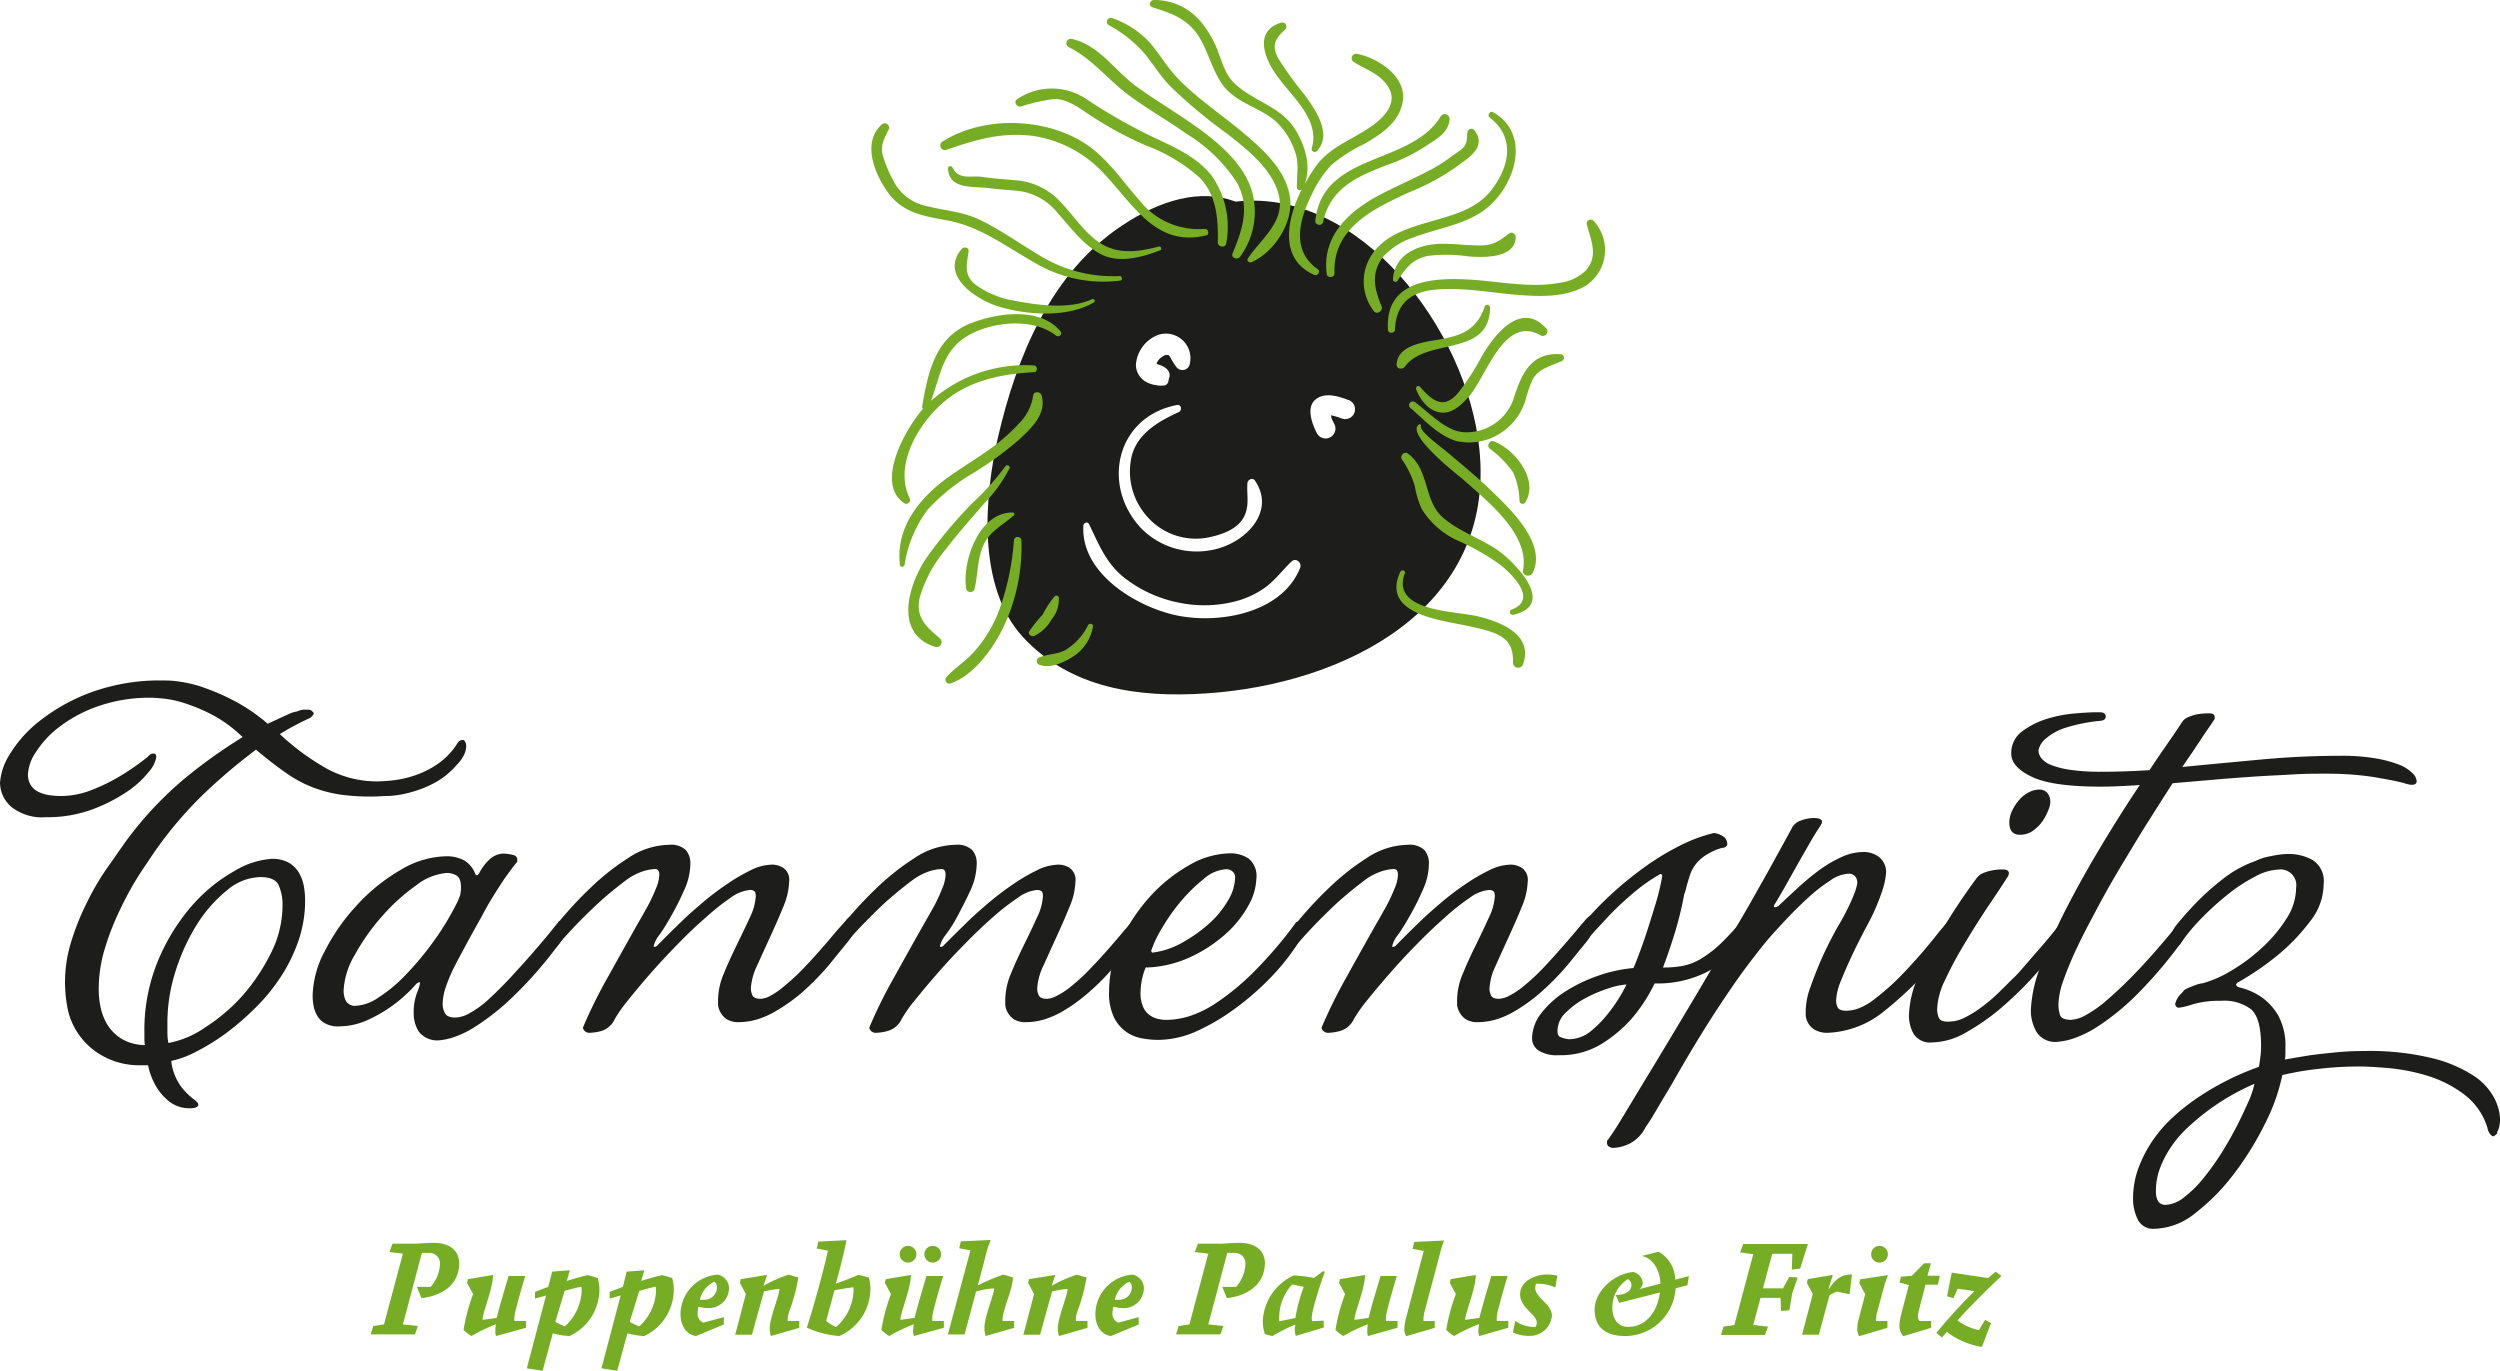  <svg xmlns="http://www.w3.org/2000/svg" viewBox="0 0 298.83 163.85"><defs><style>.eed445c3-34b7-428c-8d8d-5e333da2b1e1{fill:#1d1d1b;}.\36 f127d03-a73f-4e4a-99f6-5bd634c1d256{fill:#77ad25;}.\32 d049345-fd9c-4e41-ab78-7e5288df2f6a{fill:#fff;}</style></defs><title>Element 1</title><g id="91b9257e-7e99-4a6e-8a44-5b498c667747" data-name="Ebene 2"><g id="43f5ef77-d48b-420a-9978-ee4ad205f57d" data-name="Ebene 1"><path class="eed445c3-34b7-428c-8d8d-5e333da2b1e1" d="M176.83,53.64c-1.49-14.39-14.39-31.24-29.14-29.54-4.23-1.59-9-.18-13.54,2.84-8.53,5.65-12.63,15.71-14.84,25.25-1.67,7.19-2.55,18,3,24,5.72,6.13,13.76,7.22,21.79,6.7C160.77,81.81,178.82,72.71,176.83,53.64Z"/><path class="6f127d03-a73f-4e4a-99f6-5bd634c1d256" d="M144.83,21c-1.54-2-4-3.21-6.26-4.26A65.28,65.28,0,0,1,130,11.94a7.41,7.41,0,0,0-8.37-.12c-.52.28-.16,1,.39.92a21.75,21.75,0,0,1,4-.91c1.52,0,2.87,1,4.06,1.79A43.23,43.23,0,0,0,137,17.4a20.19,20.19,0,0,1,6.39,3.83c2.07,2.12,2.22,5,2.18,7.75,0,.57.92.7,1,.12A10.62,10.62,0,0,0,144.83,21Z"/><path class="6f127d03-a73f-4e4a-99f6-5bd634c1d256" d="M149.59,22.65c-.94-2.78-3.12-4.84-5.39-6.61-2.61-2-5.51-3.67-8.21-5.59s-4.51-5-7.8-5.78a.52.52,0,0,0-.38,1c2.81,1.41,4.66,3.91,7.16,5.75,2.23,1.63,4.63,3,6.9,4.6a18.93,18.93,0,0,1,5.9,5.68c1.72,2.92.75,5.72-.44,8.6-.22.54.6.82.9.39A9.09,9.09,0,0,0,149.59,22.65Z"/><path class="6f127d03-a73f-4e4a-99f6-5bd634c1d256" d="M154.21,23.71c-.39-3.11-2.84-5.47-5.1-7.41-2.71-2.34-5.76-4.3-8.27-6.87-1.31-1.34-2.23-3-3.47-4.41a11,11,0,0,0-4.44-2.86.47.47,0,0,0-.39.85,15.26,15.26,0,0,1,4.36,3.5c1,1.25,1.85,2.64,3,3.82a60.74,60.74,0,0,0,6.87,5.72c2.28,1.81,5,3.92,5.94,6.77,1.21,3.49-1.85,5.55-3.55,8.07-.21.31.2.56.46.44C152.26,30.16,154.57,26.69,154.21,23.71Z"/><path class="6f127d03-a73f-4e4a-99f6-5bd634c1d256" d="M162.29,6.46a.52.52,0,0,0-.38,1c1.47.94,3.13,1.39,4.07,3,1.15,1.92-.66,3.66-2.08,4.66-2.15,1.51-4.86,2.42-6.48,4.58a18.88,18.88,0,0,0-1.5,2.38c.85-2.12.1-4.58-1-6.45-1.79-3-5.09-3.44-7.42-5.73-1.07-1.05-1.47-2.62-2-4a12.39,12.39,0,0,0-2.09-3.45A7.21,7.21,0,0,0,137.93,0c-.48,0-.7.7-.19.86,2.1.69,3.81,1.21,5.2,3s1.81,4.35,3.21,6.28c1.5,2.08,4.19,2.64,6.11,4.16A8.64,8.64,0,0,1,154.75,18c.57,1.44.25,2.9.27,4.39a.34.34,0,0,0,.58.24c-1.82,3.66-2.72,8.36,1.5,10.23.4.18.79-.43.4-.69-3.24-2.27-2.16-6.06-.62-9.09a12.74,12.74,0,0,1,2.26-3.35,18.58,18.58,0,0,1,4-2.56c2.08-1.21,4.29-2.68,4.56-5.27C168,9.07,164.66,6.92,162.29,6.46Z"/><path class="6f127d03-a73f-4e4a-99f6-5bd634c1d256" d="M155.84,11.2a40.25,40.25,0,0,1-3-4.14c-.88-1.56-.48-2.41.78-3.52a.5.5,0,0,0-.47-.84c-3.31,1-2,4.31-.55,6.31,1.81,2.55,5.24,5.3,4.19,8.74-.1.36.4.55.62.31C159.36,16,157.1,12.91,155.84,11.2Z"/><path class="6f127d03-a73f-4e4a-99f6-5bd634c1d256" d="M138.51,29.47c-2.68.71-5.23,1-7.51-.77-1.86-1.46-3.12-3.57-4.85-5.17a8.13,8.13,0,0,0-5-2c-1.27-.12-2.53-.2-3.79-.39s-2.76.44-3.51-1.13c-.12-.24-.55-.17-.53.11.1,2.59,3,2.12,5,2.38,1.28.18,2.59.2,3.87.39a7.16,7.16,0,0,1,4.28,2.63c1.58,1.75,3,3.74,5.11,4.86s4.89.41,7.09-.47C138.94,29.85,138.79,29.39,138.51,29.47Z"/><path class="6f127d03-a73f-4e4a-99f6-5bd634c1d256" d="M144,27.36a9,9,0,0,1-7.82-3.44c-2-2.25-3.56-4.66-6-6.44-4.8-3.43-12.45-3.75-17.47-.59a.55.55,0,0,0,.48,1c3.53-1.22,6.61-2.13,10.39-1.63a14.44,14.44,0,0,1,8.53,4.66c3.48,3.7,6.17,8.69,12.12,7.2C144.61,28,144.41,27.33,144,27.36Z"/><path class="6f127d03-a73f-4e4a-99f6-5bd634c1d256" d="M133.84,33a16.78,16.78,0,0,1-9.56-2.46c-2.45-1.44-4.72-3.12-7.3-4.33-2.28-1.06-4.79-1.07-7.13-1.84a5.75,5.75,0,0,1-3.1-2.84,14.7,14.7,0,0,1-1.21-2.9c-.36-1.2.17-2.12.68-3.14a.52.52,0,0,0-.81-.62c-2.44,2.17-.84,6,.78,8.2,1.77,2.41,4.26,2.76,7,3.27,4,.72,7.15,3.2,10.59,5.12a15.93,15.93,0,0,0,10.1,2.08C134.2,33.54,134.16,33,133.84,33Z"/><path class="6f127d03-a73f-4e4a-99f6-5bd634c1d256" d="M176.21,15.54a.47.47,0,0,0-.81.27c-.08.91,0,1.53-.84,2.14-.41.3-.84.58-1.25.89a17.3,17.3,0,0,1-2.7,1.66c-2.08,1.08-4.26,2-6.31,3.13-3.49,2-6.27,4.87-5.71,9.13.07.52.95.44.93-.09-.25-5.4,4.67-7.73,8.91-9.68A27.68,27.68,0,0,0,174,20C175.46,18.89,177.83,17.61,176.21,15.54Z"/><path class="6f127d03-a73f-4e4a-99f6-5bd634c1d256" d="M172.22,13.9c-3.6,5.93-14.12,4.24-15,12.5-.05.52.81.68.92.16.9-4.12,4.11-5.47,7.7-6.85a20.92,20.92,0,0,0,4.44-2.15c1.27-.87,2.86-1.59,3-3.32A.58.58,0,0,0,172.22,13.9Z"/><path class="6f127d03-a73f-4e4a-99f6-5bd634c1d256" d="M178.47,13.41c-.38-.21-.74.39-.4.65,3.08,2.34,2.37,5.85.22,8.63-1.8,2.33-4.56,3-7.26,3.78-2.25.65-4.86,1.4-6.47,3.23a5.79,5.79,0,0,0-.31,7.53c.37.42,1.1-.11.9-.6-.88-2.1-1.3-4,.16-5.91A8.32,8.32,0,0,1,169,28.37c2.57-1,5.39-1.38,7.78-2.83C180.83,23.12,183.41,16.22,178.47,13.41Z"/><path class="6f127d03-a73f-4e4a-99f6-5bd634c1d256" d="M190.48,26.4a.47.47,0,0,0-.81.4c.52,2,1.43,3.83-.15,5.57a5.5,5.5,0,0,1-3.2,1.45c-3,.54-6.22,0-9.22-.29-4.67-.41-11.62-.6-11.19,5.89,0,.48.81.46.83,0,.13-3.11,1.84-4.52,4.84-4.8,3.23-.3,6.54.36,9.75.62,2.62.21,5.53.33,7.93-.92A5.09,5.09,0,0,0,190.48,26.4Z"/><path class="6f127d03-a73f-4e4a-99f6-5bd634c1d256" d="M184.73,39.16c-3-3.19-6.15.91-7.61,3.44A29.7,29.7,0,0,1,174.26,47c-1.73,2-3.07.89-4.52-.76-.22-.26-.57,0-.46.32.54,1.33,1.57,2.69,3.11,2.76,1.36.07,2.46-1.1,3.26-2,2.06-2.47,4.17-9.66,8.46-7.26A.54.54,0,0,0,184.73,39.16Z"/><path class="6f127d03-a73f-4e4a-99f6-5bd634c1d256" d="M177.44,36.73c-1.06,3.08-3.37,3.54-6.3,4-1.61.28-4.12.8-4.2,2.85,0,.56.69.62,1,.24,2.53-3.51,10.07-1.07,10.17-7A.32.32,0,0,0,177.44,36.73Z"/><path class="6f127d03-a73f-4e4a-99f6-5bd634c1d256" d="M180.43,27.88c-1.26.93-1.84,1.44-3.51,1.46-1.5,0-3-.2-4.48-.2-2.71,0-5.74,1.14-5.94,4.26a.3.3,0,0,0,.54.17c1-1.56,1.86-2.67,3.77-3a18.2,18.2,0,0,1,4.72.08c1.73.13,5.59.28,5.65-2.31C181.18,28,180.74,27.65,180.43,27.88Z"/><path class="6f127d03-a73f-4e4a-99f6-5bd634c1d256" d="M130.54,35.76c-2.63,1.24-6.47.73-9.19.2a10.83,10.83,0,0,1-4.71-1.91c-1.49-1.16-1.08-2.42-.86-4,.07-.51-.59-.59-.85-.28-2.69,3.26,1.95,6.14,4.52,6.9,3.4,1,8.12,1.33,11.3-.52C131,36,130.76,35.66,130.54,35.76Z"/><path class="6f127d03-a73f-4e4a-99f6-5bd634c1d256" d="M126.77,39.63c-2.43-3-7.6-2.21-10.71-1-4.28,1.67-5.12,5.84-5.83,9.92a.31.31,0,0,0,.1.31c-2.13,2.44-5.75,8.89-2.26,11.28a.46.46,0,0,0,.67-.58c-1.92-3.92,1-8.87,4.05-11.49s7-3.38,10.8-3.58c.46,0,.46-.8,0-.81a17,17,0,0,0-12.3,4.23c1-2.62,1.3-5.51,3.68-7.3,2.86-2.16,8.37-2.79,11.25-.5C126.53,40.36,127.05,40,126.77,39.63Z"/><path class="6f127d03-a73f-4e4a-99f6-5bd634c1d256" d="M124.5,47.25c-.14-.46-.9-.51-1,0a5.89,5.89,0,0,1-1.75,3.42A22.66,22.66,0,0,1,119.23,53c-1.78,1.39-3.74,2.54-5.59,3.83-3.57,2.49-6.61,6.07-6.07,10.7,0,.28.5.29.56,0a14.56,14.56,0,0,1,2.79-6.65,23.86,23.86,0,0,1,5.54-4.41,42.05,42.05,0,0,0,5.3-3.87C123.27,51.2,125.15,49.46,124.5,47.25Z"/><path class="6f127d03-a73f-4e4a-99f6-5bd634c1d256" d="M120.17,55.74a30.9,30.9,0,0,1-4,4.45,55.4,55.4,0,0,0-5.4,6.45c-2.1,3.06-4.06,9.07,1,10.68a.6.6,0,0,0,.6-1c-1.68-1.42-2.94-2.49-2.44-4.88a16,16,0,0,1,3.19-5.87c1.42-1.88,3-3.62,4.54-5.41a17.36,17.36,0,0,0,3-4.16C120.81,55.67,120.35,55.47,120.17,55.74Z"/><path class="6f127d03-a73f-4e4a-99f6-5bd634c1d256" d="M122.09,64.61a.45.45,0,0,0-.89-.07,30.47,30.47,0,0,1-2,9,16.21,16.21,0,0,1-2.58,4.15c-1,1.23-2.38,2.05-3.46,3.2a.48.48,0,0,0,.54.78c2.77-1,5.06-4.22,6.28-6.79A22.36,22.36,0,0,0,122.09,64.61Z"/><path class="6f127d03-a73f-4e4a-99f6-5bd634c1d256" d="M130.06,74.72a7.18,7.18,0,0,1-2.74,3c-1,.52-2.13.45-3.15.88a.48.48,0,0,0,.07.87c1.27.46,2.81-.23,3.88-.9a5.3,5.3,0,0,0,2.53-3.71C130.69,74.54,130.21,74.47,130.06,74.72Z"/><path class="6f127d03-a73f-4e4a-99f6-5bd634c1d256" d="M126.56,71.41a.3.3,0,0,0-.48-.15,11.55,11.55,0,0,0-1.45,2.21,17.08,17.08,0,0,0-1.61,2c-.19.38.29.66.61.55a4.87,4.87,0,0,0,2.08-2A3.65,3.65,0,0,0,126.56,71.41Z"/><path class="6f127d03-a73f-4e4a-99f6-5bd634c1d256" d="M121,61.26c-4,0-6,5.86-5.52,9.1a.53.53,0,0,0,1,.1c.38-1.6.33-3.21.87-4.79.73-2.08,2.2-2.64,3.75-4A.21.21,0,0,0,121,61.26Z"/><path class="6f127d03-a73f-4e4a-99f6-5bd634c1d256" d="M176.46,73.63c-2.7-.6-10.23-.57-8.54-5.1.13-.35-.4-.49-.55-.16-1.65,3.63,1.56,5,4.62,5.74,2,.47,4,.72,6,1.34s2.93,1.59,2.86,3.7a.62.62,0,0,0,1.19.29C183.38,75.8,179.19,74.24,176.46,73.63Z"/><path class="6f127d03-a73f-4e4a-99f6-5bd634c1d256" d="M179.58,66.18c-2.17-1.73-4.94-2.45-7.06-4.28-2.42-2.08-1.59-5.74-4.24-7.69-.44-.32-1,.31-.7.72a11,11,0,0,1,1.52,3.12,11.64,11.64,0,0,0,.83,2.77,9.83,9.83,0,0,0,4.43,3.85,27.43,27.43,0,0,1,5,2.86c1.5,1.23,4.47,4.18,1.32,5.33a.33.33,0,0,0,.18.63C185.74,72.41,181.81,68,179.58,66.18Z"/><path class="6f127d03-a73f-4e4a-99f6-5bd634c1d256" d="M178.32,58.71c-1.75-1.69-3.64-3.23-5.48-4.79-.34-.29-3.23-2.39-3-3a.15.15,0,0,0-.21-.19c-1.72,1.1,4.56,6,5.2,6.53,2.8,2.53,8.06,6.55,7.22,10.9-.13.69.87.89,1.16.31C184.93,65,180.51,60.83,178.32,58.71Z"/><path class="6f127d03-a73f-4e4a-99f6-5bd634c1d256" d="M186.58,42.34c-3.71-.26-4.76,2.52-5.7,5.45a5.94,5.94,0,0,1-5.7,3.88c-2.28,0-4.33-2.36-6.05-3.6a.44.44,0,0,0-.52.71c1.71,1.47,3.24,3.22,5.43,3.93a6.94,6.94,0,0,0,5.9-1.35,7.15,7.15,0,0,0,2.49-3.82,12.92,12.92,0,0,1,.77-2.16c.67-1.33,2.26-1.65,3.51-2.23A.43.43,0,0,0,186.58,42.34Z"/><path class="6f127d03-a73f-4e4a-99f6-5bd634c1d256" d="M178.54,52.75c-.48-.18-.86.53-.49.86a12.83,12.83,0,0,1,2.81,2.84,9,9,0,0,1,.77,3.43.37.37,0,0,0,.7.14C184,57.32,181,53.65,178.54,52.75Z"/><path class="2d049345-fd9c-4e41-ab78-7e5288df2f6a" d="M141.69,43.12a2.58,2.58,0,0,0-2.08-2.23A2.88,2.88,0,0,0,137.25,42a2.93,2.93,0,0,0-.71,2.42,2.37,2.37,0,0,0,2.57,1.66c.73-.08.74-1.12.14-1.38a2.59,2.59,0,0,0-.35-.1c-.1,0-.21,0-.31-.06l-.25-.08h0l-.11-.07-.06,0h0l-.1-.13,0-.09s0-.07,0-.11,0,0,0,0a1.93,1.93,0,0,1,0-.24v0h0a1,1,0,0,1,.08-.25,1.54,1.54,0,0,1,.08-.19l.07-.12a2.78,2.78,0,0,1,.3-.4.38.38,0,0,0,.09-.09,1.2,1.2,0,0,1,.21-.17,1.15,1.15,0,0,1,.33-.19l.1,0,.19,0h.19a.1.1,0,0,0,.06,0l.11.06a.85.85,0,0,1,.19.14c.06.06,0,0,.08.1s.13.19.2.29.22.62.44.84A.61.61,0,0,0,141.69,43.12Z"/><path class="2d049345-fd9c-4e41-ab78-7e5288df2f6a" d="M139.2,44.7l.05,0C139.38,44.77,139.45,44.79,139.2,44.7Z"/><path class="eed445c3-34b7-428c-8d8d-5e333da2b1e1" d="M161.18,48a2.57,2.57,0,0,0-2.37-.09,2.43,2.43,0,0,0-1.62,1.48,1.85,1.85,0,0,0,1.87,2.11c.6,0,.74-.81.36-1.14a3.65,3.65,0,0,0-.56-.41l-.17-.11a.46.46,0,0,0-.07-.07.7.7,0,0,1,.06-.09h0l0,0c.06,0,.1-.09.15-.13l.06,0,.16-.09a3,3,0,0,1,.37-.17h0l.18,0,.39-.06c-.15,0,.15,0,.23,0h0l0,0a.13.13,0,0,0,0,.05.35.35,0,0,1,0,.13,2.2,2.2,0,0,1-.23,1c-.29.59.49,1.17.86.59a3.76,3.76,0,0,0,.73-1.6A1.49,1.49,0,0,0,161.18,48Z"/><path class="2d049345-fd9c-4e41-ab78-7e5288df2f6a" d="M150,57.44c-.25-.38-.85-.13-.89.28-.12,1.54.33,2.87-.55,4.29s-2.87,2-4.38,2.28a7.72,7.72,0,0,1-7-2.48,8.07,8.07,0,0,1-2-6.82c.48-3,3.2-4.59,5.72-5.73.43-.19.32-.95-.2-.85-7.25,1.38-9.1,9.56-4.34,14.69A9.3,9.3,0,0,0,145,65.71C148.66,65,152.61,61.28,150,57.44Z"/><path class="2d049345-fd9c-4e41-ab78-7e5288df2f6a" d="M154.4,67.1c-1.06,1-1.85,2.1-3,3a10.81,10.81,0,0,1-3.8,1.8,15,15,0,0,1-7,.07,15.34,15.34,0,0,1-6.06-2.8c-2.29-1.74-3.14-4-4.37-6.53-.17-.34-.64-.15-.67.18-.34,5.57,6,9.49,10.66,10.63,5.13,1.26,13,0,15.23-5.53C155.69,67.31,154.92,66.62,154.4,67.1Z"/><path class="2d049345-fd9c-4e41-ab78-7e5288df2f6a" d="M138.52,40a4.14,4.14,0,0,0-2.74,3.56A2.34,2.34,0,0,0,137,45.65a3,3,0,0,0,1.4.39A1.33,1.33,0,0,0,139.8,45c.09-.74-.52-1.12-1.12-1.36l-.4-.13a.17.17,0,0,0,0-.07v0a.54.54,0,0,1,0-.11l.14-.23a3.88,3.88,0,0,1,.26-.31l.05,0a.91.91,0,0,1,.16-.13,2.64,2.64,0,0,1,.3-.18l.2-.07s.29,0,.23,0h0l0,0a.93.93,0,0,1,.18.16h0a3.37,3.37,0,0,1,.19.32,6.53,6.53,0,0,0,.64,1,.9.9,0,0,0,1.54-.22A2.94,2.94,0,0,0,138.52,40Z"/><path class="2d049345-fd9c-4e41-ab78-7e5288df2f6a" d="M161.1,47.79c-1.2-.46-2.8-.94-3.89,0s-.38,2.86.2,4a1.18,1.18,0,0,0,2.08-1.12,7.92,7.92,0,0,1-.35-.72l0-.07a.1.1,0,0,0,0-.06l-.05-.17h.09l.41.11c.29.08.57.18.85.28a1.17,1.17,0,1,0,.71-2.24Z"/><path class="eed445c3-34b7-428c-8d8d-5e333da2b1e1" d="M14.88,100.79A42.78,42.78,0,0,1,22.14,93,61.57,61.57,0,0,1,29,88.11a15.75,15.75,0,0,0-3.57-2.64,21.4,21.4,0,0,0-3.31-1.4,12.31,12.31,0,0,0-2.61-.57c-.72-.07-1.21-.1-1.46-.1a18.58,18.58,0,0,0-6.27,1,16.51,16.51,0,0,0-4.61,2.43,11.61,11.61,0,0,0-2.83,3,5.28,5.28,0,0,0-1,2.71,2.36,2.36,0,0,0,.38,1.37,2.25,2.25,0,0,0,1,.8,4.49,4.49,0,0,0,1.26.35,10.52,10.52,0,0,0,1.34.09A10,10,0,0,0,11,94.41a21.12,21.12,0,0,0,3.3-1.61,28.2,28.2,0,0,0,3.3-2.29l.26-.25a.65.65,0,0,1,.5-.19c.22,0,.32.15.32.44a3.63,3.63,0,0,1-.92,1.78,11.32,11.32,0,0,1-2.63,2.38A19.43,19.43,0,0,1,11,96.76a15.35,15.35,0,0,1-5.49.92,5.9,5.9,0,0,1-4.15-1.23A3.88,3.88,0,0,1,0,93.56a7.4,7.4,0,0,1,1.17-3.4,14.94,14.94,0,0,1,3.59-4,22.45,22.45,0,0,1,6.09-3.39,23.89,23.89,0,0,1,8.7-1.43c.38,0,1,0,1.78.12a14.87,14.87,0,0,1,2.86.67,26.71,26.71,0,0,1,3.65,1.56A21.6,21.6,0,0,1,32,86.51l2.48-1.14a3.33,3.33,0,0,1,1-.32,2.81,2.81,0,0,1,.76-.22l.51,0a.73.73,0,0,1,.51.13l.12.12c.09.09.13.15.13.19s-.08.21-.25.38a.86.86,0,0,1-.26.19c-.25.13-.57.28-.95.45l-1.14.6c-.42.23-.91.52-1.46.86a29.19,29.19,0,0,0,5.49,4.06,12.52,12.52,0,0,0,6.25,1.59,17.89,17.89,0,0,0,2.06-.16,12.46,12.46,0,0,0,2.58-.64,11,11,0,0,0,2.6-1.36,8.49,8.49,0,0,0,2.22-2.35.83.83,0,0,1,.19-.25.67.67,0,0,1,.51-.19c.12,0,.23.12.32.38a1.21,1.21,0,0,1,.06.38,2.69,2.69,0,0,1-.19.86,4.48,4.48,0,0,1-.89,1.3,9.6,9.6,0,0,1-2.67,2.19A13.21,13.21,0,0,1,49.1,94.7a12,12,0,0,1-2.54.44c-.79,0-1.41.07-1.87.07A26.39,26.39,0,0,1,40.82,95a15.89,15.89,0,0,1-3.34-.85,14.69,14.69,0,0,1-3.23-1.72q-1.62-1.11-3.65-2.82a68.49,68.49,0,0,0-5.94,5,46.84,46.84,0,0,0-6.25,7.3L17,104a38.14,38.14,0,0,0-2.6,4.63,30.86,30.86,0,0,0-1.81,4.57,16.73,16.73,0,0,0-.79,5,10.31,10.31,0,0,0,.28,2.44,6.28,6.28,0,0,0,.92,2.09,5.2,5.2,0,0,0,1.69,1.53,5.63,5.63,0,0,0,2.63.66,4.77,4.77,0,0,1-.06-.76v-.76A21.62,21.62,0,0,1,19,114.57a24,24,0,0,1,4.12-6.51,19.26,19.26,0,0,1,5-4,9.74,9.74,0,0,1,4.38-1.4,4,4,0,0,1,2,.45,3.48,3.48,0,0,1,1.21,1.17,4.93,4.93,0,0,1,.6,1.59,9.74,9.74,0,0,1,.16,1.68,14.78,14.78,0,0,1-.83,5,19.09,19.09,0,0,1-2.19,4.38,22.24,22.24,0,0,1-3.11,3.72,32,32,0,0,1-3.52,3,26.77,26.77,0,0,1-3.43,2.09,11.94,11.94,0,0,1-2.92,1.08,6.38,6.38,0,0,0,1.21,3.11,8,8,0,0,0,1.65,1.59l.19.19a.53.53,0,0,1,.19.38c-.08.25-.4.38-.95.38a3.87,3.87,0,0,1-2.51-.79,6.49,6.49,0,0,1-1.55-1.75,8.21,8.21,0,0,1-1-2.6h-.82A9,9,0,0,1,12,126.06a8.42,8.42,0,0,1-2.76-2.67,8.22,8.22,0,0,1-1.21-3.11,16.25,16.25,0,0,1,.51-7.81,29.94,29.94,0,0,1,1.9-4.69,30.41,30.41,0,0,1,2.8-4.64Zm18.89,7.37a5.55,5.55,0,0,0-.45-2.32c-.29-.66-1-1-2.22-1a6.36,6.36,0,0,0-3.93,1.55,16.39,16.39,0,0,0-3.56,4,24,24,0,0,0-2.6,5.62,20.32,20.32,0,0,0-1,6.32v1.14a6.42,6.42,0,0,0,.12,1.2,11.33,11.33,0,0,0,4.41-1.87A21.89,21.89,0,0,0,29,119a23.72,23.72,0,0,0,3.42-5.14A12.73,12.73,0,0,0,33.77,108.16Z"/><path class="eed445c3-34b7-428c-8d8d-5e333da2b1e1" d="M67.47,111.14a3,3,0,0,1-.12.76,3.38,3.38,0,0,1-.64,1.08,48.78,48.78,0,0,1-5.52,6.28,28.57,28.57,0,0,1-4.29,3.4,11.56,11.56,0,0,1-2.92,1.4,7.92,7.92,0,0,1-1.36.28,2.8,2.8,0,0,1-2.54-1,4,4,0,0,1-.63-2.19,6.65,6.65,0,0,1,.38-2.44,6,6,0,0,0,.38-1.18.12.12,0,0,0-.13-.13l-.13.07a.17.17,0,0,1-.12.06,17,17,0,0,1-3.08,2.79A17.42,17.42,0,0,1,44,121.9a8.9,8.9,0,0,1-2.13.67,11.1,11.1,0,0,1-1.39.12,3.17,3.17,0,0,1-1.59-.35,2.41,2.41,0,0,1-.95-.89,3.84,3.84,0,0,1-.45-1.17,6.83,6.83,0,0,1-.12-1.27,11.86,11.86,0,0,1,1.49-5.39,23.8,23.8,0,0,1,3.81-5.43A21.84,21.84,0,0,1,47.86,104a11,11,0,0,1,5.52-1.65,4.42,4.42,0,0,1,2,.44,3.12,3.12,0,0,1,1.4,1.59.19.19,0,0,0,.06.13.39.39,0,0,0,.19.13s.13-.09.25-.26a5.6,5.6,0,0,1,1.27-1.68,2.49,2.49,0,0,1,1.65-.67,5.88,5.88,0,0,1,1,.13c.42.08.63.28.63.57V103s0,.07-.06.07a32.92,32.92,0,0,0-2.22,3.11c-.76,1.18-1.44,2.32-2,3.42q-1.08,1.9-2.1,3.81c-.46.85-.89,1.65-1.27,2.41a19.12,19.12,0,0,0-.89,2.16,6.63,6.63,0,0,0-.38,2,2.31,2.31,0,0,0,.29,1.15c.19.33.6.5,1.24.5a3.65,3.65,0,0,0,1.55-.44,11.82,11.82,0,0,0,2.35-1.68A47.91,47.91,0,0,0,61.79,116q2.07-2.22,4.92-5.72a.17.17,0,0,1,.06-.12.3.3,0,0,1,.2-.07s.13.09.28.26A1.11,1.11,0,0,1,67.47,111.14ZM55.1,106.06c0-.72-.17-1.18-.51-1.39a2.17,2.17,0,0,0-1.21-.32,6.81,6.81,0,0,0-3.65,1.49,23.44,23.44,0,0,0-4.06,3.68,25.35,25.35,0,0,0-3.27,4.64,9.19,9.19,0,0,0-1.33,4.28,2.72,2.72,0,0,0,.28,1.21,1.26,1.26,0,0,0,1.24.57,5.24,5.24,0,0,0,2.67-1,17.44,17.44,0,0,0,3.14-2.6,36.23,36.23,0,0,0,3.24-3.84,33,33,0,0,0,2.88-4.66A7.21,7.21,0,0,0,55,107,4,4,0,0,0,55.1,106.06Z"/><path class="eed445c3-34b7-428c-8d8d-5e333da2b1e1" d="M102.26,110.44a2.76,2.76,0,0,1-.2.86,4.81,4.81,0,0,1-.69,1.24l-1.11,1.36-1.05,1.3a30.75,30.75,0,0,1-3.46,3.53,20.47,20.47,0,0,1-3,2.12,10.19,10.19,0,0,1-2.41,1.05,7.78,7.78,0,0,1-2,.28,2.61,2.61,0,0,1-1.46-.34,2.38,2.38,0,0,1-.76-.83,2.28,2.28,0,0,1-.29-.92c0-.3,0-.51,0-.64a8.24,8.24,0,0,1,.7-3.1c.46-1.15,1-2.29,1.55-3.43s1.09-2.23,1.56-3.27a6.66,6.66,0,0,0,.7-2.51c0-.34-.07-.55-.19-.63a.88.88,0,0,0-.51-.13,4.58,4.58,0,0,0-2.29.92,27.71,27.71,0,0,0-3,2.38q-1.67,1.45-3.4,3.24c-1.16,1.18-2.24,2.35-3.24,3.49s-1.87,2.19-2.63,3.14a17,17,0,0,0-1.59,2.25A2.63,2.63,0,0,1,72,123.2a5.77,5.77,0,0,1-1.43.25.81.81,0,0,1-.76-.31.61.61,0,0,1-.13-.32,59.13,59.13,0,0,1,3-6.06q1.82-3.27,3.46-6.19c.47-.8.91-1.59,1.33-2.35a20.94,20.94,0,0,0,.93-2,4.68,4.68,0,0,0,.41-1.65c0-.46-.17-.7-.51-.7a6.53,6.53,0,0,0-1.3.23,7.22,7.22,0,0,0-2.32,1.23c-.8.6-1.63,1.27-2.47,2s-1.65,1.52-2.42,2.28-1.42,1.46-2,2.09-1,1.13-1.23,1.46a.57.57,0,0,1-.38.2.37.37,0,0,1-.32-.2,1,1,0,0,0-.13-.19v-.12a.55.55,0,0,0,0-.16.73.73,0,0,1,0-.22,5.17,5.17,0,0,1,0-.54,2.17,2.17,0,0,1,.22-.67,45.56,45.56,0,0,1,4.64-5.14,28.78,28.78,0,0,1,4.5-3.56,9.08,9.08,0,0,1,4.89-1.58,2.56,2.56,0,0,1,2,.63,2.37,2.37,0,0,1,.54,1.59,7.61,7.61,0,0,1-.7,3.11,33.1,33.1,0,0,1-1.49,3c-.53.93-1,1.74-1.49,2.41a3.5,3.5,0,0,0-.7,1.34q0,.12.06.12a.55.55,0,0,0,.45-.25l.89-.89c.5-.51,1.13-1.12,1.87-1.84s1.59-1.48,2.54-2.28a31.67,31.67,0,0,1,2.92-2.22,22.12,22.12,0,0,1,2.88-1.69,6,6,0,0,1,2.54-.66,2.51,2.51,0,0,1,1.37.41,1.76,1.76,0,0,1,.67,1.62,8.46,8.46,0,0,1-.7,3c-.47,1.17-1,2.36-1.56,3.59s-1.1,2.39-1.59,3.49a7.23,7.23,0,0,0-.73,2.73,1.85,1.85,0,0,0,.2.79c.12.28.44.41,1,.41a2.92,2.92,0,0,0,1-.28A9.19,9.19,0,0,0,93.59,118a25.79,25.79,0,0,0,2.67-2.48q1.55-1.62,3.77-4.28.51-.57,1-1.11a2.27,2.27,0,0,1,.63-.61l.13-.06a.24.24,0,0,1,.25.19.78.78,0,0,1,.13.19A1.33,1.33,0,0,1,102.26,110.44Z"/><path class="eed445c3-34b7-428c-8d8d-5e333da2b1e1" d="M136.53,110.44a2.69,2.69,0,0,1-.19.86,4.88,4.88,0,0,1-.7,1.24l-1.11,1.36c-.36.45-.7.88-1.05,1.3a29.18,29.18,0,0,1-3.46,3.53,20.44,20.44,0,0,1-2.94,2.12,10.42,10.42,0,0,1-2.42,1.05,7.72,7.72,0,0,1-2,.28,2.61,2.61,0,0,1-1.46-.34,2.48,2.48,0,0,1-.76-.83,2.26,2.26,0,0,1-.28-.92c0-.3,0-.51,0-.64a8.41,8.41,0,0,1,.69-3.1c.47-1.15,1-2.29,1.56-3.43s1.09-2.23,1.55-3.27a6.48,6.48,0,0,0,.7-2.51c0-.34-.06-.55-.19-.63a.86.86,0,0,0-.51-.13,4.56,4.56,0,0,0-2.28.92,27.74,27.74,0,0,0-3.05,2.38q-1.65,1.45-3.39,3.24c-1.17,1.18-2.25,2.35-3.24,3.49s-1.87,2.19-2.63,3.14a15.31,15.31,0,0,0-1.59,2.25,2.61,2.61,0,0,1-1.56,1.4,5.71,5.71,0,0,1-1.42.25.84.84,0,0,1-.77-.31.67.67,0,0,1-.12-.32,57.12,57.12,0,0,1,3-6.06q1.81-3.27,3.46-6.19c.46-.8.91-1.59,1.33-2.35a20.88,20.88,0,0,0,.92-2,4.68,4.68,0,0,0,.41-1.65c0-.46-.17-.7-.5-.7a6.6,6.6,0,0,0-1.31.23,7.29,7.29,0,0,0-2.31,1.23c-.81.6-1.63,1.27-2.48,2s-1.65,1.52-2.41,2.28-1.43,1.46-2,2.09-1,1.13-1.24,1.46a.53.53,0,0,1-.38.2.4.4,0,0,1-.32-.2,1,1,0,0,0-.12-.19v-.12a.55.55,0,0,0,0-.16.72.72,0,0,1,0-.22,5.29,5.29,0,0,1,0-.54,1.93,1.93,0,0,1,.22-.67,45.5,45.5,0,0,1,4.63-5.14,29.34,29.34,0,0,1,4.51-3.56,9.08,9.08,0,0,1,4.89-1.58,2.57,2.57,0,0,1,2,.63,2.37,2.37,0,0,1,.54,1.59,7.77,7.77,0,0,1-.7,3.11c-.47,1.06-1,2.05-1.49,3s-1,1.74-1.5,2.41a3.66,3.66,0,0,0-.7,1.34c0,.08,0,.12.07.12a.54.54,0,0,0,.44-.25l.89-.89,1.87-1.84c.74-.72,1.59-1.48,2.54-2.28a34.62,34.62,0,0,1,2.92-2.22,22.2,22.2,0,0,1,2.89-1.69,6,6,0,0,1,2.54-.66,2.5,2.5,0,0,1,1.36.41,1.74,1.74,0,0,1,.67,1.62,8.25,8.25,0,0,1-.7,3c-.47,1.17-1,2.36-1.56,3.59s-1.09,2.39-1.58,3.49a7,7,0,0,0-.73,2.73,1.83,1.83,0,0,0,.19.79c.13.28.45.41,1,.41a2.83,2.83,0,0,0,1-.28,9.51,9.51,0,0,0,1.78-1.14,24.85,24.85,0,0,0,2.66-2.48q1.56-1.62,3.78-4.28c.34-.38.65-.75.95-1.11a2.26,2.26,0,0,1,.64-.61l.12-.06a.26.26,0,0,1,.26.19.78.78,0,0,1,.13.19A1.32,1.32,0,0,1,136.53,110.44Z"/><path class="eed445c3-34b7-428c-8d8d-5e333da2b1e1" d="M155.7,111.14a3,3,0,0,1-.28,1,7.8,7.8,0,0,1-.74,1.31,25.65,25.65,0,0,1-2.79,3.39,32.25,32.25,0,0,1-4,3.52,25.48,25.48,0,0,1-4.63,2.8,11.42,11.42,0,0,1-4.86,1.14,11.12,11.12,0,0,1-1.77-.16,4.8,4.8,0,0,1-1.91-.73,4.65,4.65,0,0,1-1.52-1.71,6.67,6.67,0,0,1-.63-3.18,14.17,14.17,0,0,1,1.36-6,21.08,21.08,0,0,1,3.49-5.3,18.57,18.57,0,0,1,4.67-3.77A10,10,0,0,1,147,102a3.93,3.93,0,0,1,2.26.63,2.68,2.68,0,0,1,.92,2.35,7.05,7.05,0,0,1-1,3.34,12.64,12.64,0,0,1-2.76,3.39,16.88,16.88,0,0,1-4.15,2.7,13.73,13.73,0,0,1-5.18,1.24.09.09,0,0,0-.13,0l-.12.25a8.32,8.32,0,0,0-.51,2.73,4.09,4.09,0,0,0,.29,1.68,2.33,2.33,0,0,0,.76,1,2.65,2.65,0,0,0,1,.47,4.67,4.67,0,0,0,1.08.13,9.93,9.93,0,0,0,2.61-.41,13.18,13.18,0,0,0,3.36-1.65,29.79,29.79,0,0,0,4.22-3.46,50.66,50.66,0,0,0,5.11-5.91.7.7,0,0,1,.13-.19.37.37,0,0,1,.25-.12c.09,0,.19.07.32.22A1.1,1.1,0,0,1,155.7,111.14Zm-8.06-6.28a.92.92,0,0,0-.29-.67,1.09,1.09,0,0,0-.8-.29,4.43,4.43,0,0,0-2.65,1.15,19.85,19.85,0,0,0-2.75,2.69,22.3,22.3,0,0,0-2.26,3.21,13.92,13.92,0,0,0-1.28,2.67.29.29,0,0,0,.06.19l.07.06a9.61,9.61,0,0,0,3.48-1.14,17.32,17.32,0,0,0,3.19-2.23,11.1,11.1,0,0,0,2.33-2.79A5.63,5.63,0,0,0,147.64,104.86Z"/><path class="eed445c3-34b7-428c-8d8d-5e333da2b1e1" d="M190.55,110.44a3,3,0,0,1-.19.86,5.21,5.21,0,0,1-.7,1.24l-1.11,1.36-1.05,1.3a30.75,30.75,0,0,1-3.46,3.53,20.47,20.47,0,0,1-2.95,2.12,10.19,10.19,0,0,1-2.41,1.05,7.78,7.78,0,0,1-2,.28,2.61,2.61,0,0,1-1.46-.34,2.38,2.38,0,0,1-.76-.83,2.45,2.45,0,0,1-.29-.92c0-.3,0-.51,0-.64a8.24,8.24,0,0,1,.7-3.1c.47-1.15,1-2.29,1.56-3.43s1.08-2.23,1.55-3.27a6.66,6.66,0,0,0,.7-2.51c0-.34-.07-.55-.19-.63a.88.88,0,0,0-.51-.13,4.52,4.52,0,0,0-2.28.92,26.82,26.82,0,0,0-3,2.38q-1.65,1.45-3.4,3.24c-1.16,1.18-2.24,2.35-3.23,3.49s-1.88,2.19-2.64,3.14a17,17,0,0,0-1.59,2.25,2.63,2.63,0,0,1-1.55,1.4,5.7,5.7,0,0,1-1.43.25.82.82,0,0,1-.76-.31.61.61,0,0,1-.13-.32,61.29,61.29,0,0,1,3-6.06q1.81-3.27,3.46-6.19c.47-.8.91-1.59,1.33-2.35a20.94,20.94,0,0,0,.93-2,4.68,4.68,0,0,0,.41-1.65c0-.46-.17-.7-.51-.7a6.53,6.53,0,0,0-1.3.23,7.22,7.22,0,0,0-2.32,1.23c-.8.6-1.62,1.27-2.47,2s-1.65,1.52-2.42,2.28-1.42,1.46-2,2.09-1,1.13-1.24,1.46a.55.55,0,0,1-.38.2.37.37,0,0,1-.32-.2.7.7,0,0,0-.13-.19v-.12a.55.55,0,0,0,0-.16.73.73,0,0,1,0-.22,5.17,5.17,0,0,1,0-.54,2.17,2.17,0,0,1,.22-.67,46.54,46.54,0,0,1,4.64-5.14,28.78,28.78,0,0,1,4.5-3.56,9.08,9.08,0,0,1,4.89-1.58,2.56,2.56,0,0,1,2,.63,2.37,2.37,0,0,1,.54,1.59,7.61,7.61,0,0,1-.7,3.11,30.66,30.66,0,0,1-1.49,3c-.53.93-1,1.74-1.49,2.41a3.5,3.5,0,0,0-.7,1.34c0,.08,0,.12.07.12a.55.55,0,0,0,.44-.25l.89-.89c.5-.51,1.13-1.12,1.87-1.84s1.59-1.48,2.54-2.28a31.67,31.67,0,0,1,2.92-2.22,22.2,22.2,0,0,1,2.89-1.69,6,6,0,0,1,2.54-.66,2.5,2.5,0,0,1,1.36.41,1.74,1.74,0,0,1,.67,1.62,8.46,8.46,0,0,1-.7,3c-.47,1.17-1,2.36-1.56,3.59s-1.1,2.39-1.58,3.49a7,7,0,0,0-.73,2.73,1.83,1.83,0,0,0,.19.79c.12.28.44.41.95.41a2.92,2.92,0,0,0,1.05-.28,9.51,9.51,0,0,0,1.78-1.14,26.92,26.92,0,0,0,2.66-2.48c1-1.08,2.29-2.51,3.78-4.28l.95-1.11a2.27,2.27,0,0,1,.63-.61l.13-.06a.24.24,0,0,1,.25.19.57.57,0,0,1,.13.19A1.2,1.2,0,0,1,190.55,110.44Z"/><path class="eed445c3-34b7-428c-8d8d-5e333da2b1e1" d="M209.84,110.57a17.82,17.82,0,0,1-5.39,5.39,13,13,0,0,1-6.67,1.59A19.28,19.28,0,0,1,195,121.8a16.26,16.26,0,0,1-3.59,3,9.38,9.38,0,0,1-5.1,1.33,4.09,4.09,0,0,1-2.42-.57,1.77,1.77,0,0,1-.76-1.46,5,5,0,0,1,1.11-3,11.25,11.25,0,0,1,2.89-2.6,18.48,18.48,0,0,1,3.9-1.87,17.54,17.54,0,0,1,4.23-.92c.63-1.53,1.16-3,1.58-4.29s.78-2.48,1.08-3.46a28.14,28.14,0,0,0,.76-3.17c0-.21-.06-.32-.19-.32a.19.19,0,0,0-.13.07,15.92,15.92,0,0,0-1.58,1,22.23,22.23,0,0,0-1.78,1.4c-.59.51-1.15,1-1.68,1.52s-1,1-1.37,1.4-.81.89-1.17,1.27a13.34,13.34,0,0,0-.92,1.08c-.3.38-.57.72-.83,1a.52.52,0,0,1-.38.19.36.36,0,0,1-.31-.19,1.22,1.22,0,0,0-.13-.19v-.13a.49.49,0,0,0,0-.15.8.8,0,0,1,0-.23,2.86,2.86,0,0,1,.31-1.27,7.07,7.07,0,0,1,.51-.7c.21-.21.46-.46.73-.76s.58-.63.92-1c.68-.72,1.52-1.54,2.54-2.45a42.72,42.72,0,0,1,3.37-2.69,31.09,31.09,0,0,1,4-2.45,18.45,18.45,0,0,1,4.29-1.62,2.52,2.52,0,0,1,.95.32,1.11,1.11,0,0,1,.63,1.08.35.35,0,0,1-.12.19.69.69,0,0,1-.51.19,6.94,6.94,0,0,0-1.65.7,5,5,0,0,0-1.27,1,4.21,4.21,0,0,0-.89,1.5c-.09.25-.17.53-.25.82a7.1,7.1,0,0,0-.22.79,4.86,4.86,0,0,1-.23.73,42.46,42.46,0,0,1-1.14,4.67c-.47,1.5-.93,2.87-1.4,4.09a12.74,12.74,0,0,0,2.32-.19,6.72,6.72,0,0,0,2.16-.82,13.86,13.86,0,0,0,2.44-1.87,33.85,33.85,0,0,0,3-3.34l.13-.12s.12-.07.25-.07a.61.61,0,0,1,.44.19,1.53,1.53,0,0,1,.26.42A2.08,2.08,0,0,1,209.84,110.57Zm-15.42,7.11a8.08,8.08,0,0,0-2,.41,16.8,16.8,0,0,0-2.76,1.14,10.26,10.26,0,0,0-2.44,1.75,3.06,3.06,0,0,0-1.05,2.22c0,.38.09.62.28.73a3.64,3.64,0,0,0,1.05.29,4.16,4.16,0,0,0,2.7-1,13.56,13.56,0,0,0,2.19-2.29A19,19,0,0,0,194.42,117.68Z"/><path class="eed445c3-34b7-428c-8d8d-5e333da2b1e1" d="M234.09,110.5a2.93,2.93,0,0,1-.19.86,5,5,0,0,1-.7,1.24,44.65,44.65,0,0,1-8,8.28,11.34,11.34,0,0,1-6.66,2.57,3.08,3.08,0,0,1-1.59-.34,2.16,2.16,0,0,1-.82-.83,2.1,2.1,0,0,1-.29-.91c0-.3,0-.51,0-.64a8.91,8.91,0,0,1,.6-2.84c.4-1.14.84-2.24,1.3-3.29.55-1.23,1.19-2.49,1.91-3.8a27.24,27.24,0,0,0,1.9-3.73,7.52,7.52,0,0,0,.44-1.39,1.16,1.16,0,0,0-.31-1,1.11,1.11,0,0,0-.7-.25,4.25,4.25,0,0,0-2.25.85,19.42,19.42,0,0,0-2.57,2c-.85.78-1.65,1.56-2.39,2.34s-1.3,1.39-1.68,1.81c-1,1.09-2.09,2.49-3.36,4.17q-1.65,2.22-3.87,5.64t-5,8.3c-.59,1-1.08,1.79-1.46,2.45l-.95,1.61c-.29.47-.55.85-.76,1.15a4.34,4.34,0,0,1-2,2,4.8,4.8,0,0,1-1.71.45,1,1,0,0,1-.73-.19.59.59,0,0,1-.16-.38v-.26a.05.05,0,0,1,.06-.06c.38-.51.86-1.23,1.43-2.16s1.21-2,1.9-3.14,1.44-2.39,2.23-3.68l2.31-3.84q2.67-4.44,5.72-9.65c1.35-2.24,2.55-4.27,3.58-6.09s1.92-3.39,2.64-4.7c.84-1.52,1.58-2.88,2.22-4.06a1.85,1.85,0,0,1,1.11-.92,4.41,4.41,0,0,1,1.49-.29c.68,0,1,.15,1,.44a.39.39,0,0,1-.06.26.18.18,0,0,0-.06.13q-.77,1.14-1.68,2.76c-.62,1.08-1.2,2.1-1.75,3.08-.63,1.14-1.29,2.3-2,3.49a.81.81,0,0,0-.19.38c0,.08,0,.12.13.12a.36.36,0,0,0,.25-.06.22.22,0,0,1,.13-.06c.76-.72,1.56-1.46,2.38-2.22a28.83,28.83,0,0,1,2.54-2.1,15,15,0,0,1,2.64-1.55,6.38,6.38,0,0,1,2.72-.61,3.05,3.05,0,0,1,1.75.58,2.27,2.27,0,0,1,.86,2,8.92,8.92,0,0,1-.48,2.14,24.29,24.29,0,0,1-1.75,4c-.67,1.27-1.29,2.48-1.83,3.63-.47,1-.91,2-1.31,3a7.16,7.16,0,0,0-.6,2.42,1.87,1.87,0,0,0,.19.8c.13.27.49.41,1.08.41a4.9,4.9,0,0,0,1.24-.22,7.24,7.24,0,0,0,2.09-1.18,28.41,28.41,0,0,0,3.21-2.85,64,64,0,0,0,4.57-5.27l.95-1.11a2,2,0,0,1,.63-.6l.13-.07a.25.25,0,0,1,.25.19.7.7,0,0,1,.13.19A1.2,1.2,0,0,1,234.09,110.5Z"/><path class="eed445c3-34b7-428c-8d8d-5e333da2b1e1" d="M247,111.08a2.52,2.52,0,0,1-.16.76,5.34,5.34,0,0,1-.6,1.08q-1.33,1.77-3.21,3.84a43.24,43.24,0,0,1-3.9,3.78,26.63,26.63,0,0,1-4.16,2.89,8.31,8.31,0,0,1-4,1.17,2.33,2.33,0,0,1-2.22-1,4.46,4.46,0,0,1-.57-2.23,12.52,12.52,0,0,1,1.27-5,51.07,51.07,0,0,1,2.79-5.36q1.78-3,4-6a1.73,1.73,0,0,1,.64-.57,5.17,5.17,0,0,1,1-.35,6.69,6.69,0,0,1,1.68-.16q.57.06.57.45a1,1,0,0,1-.12.38c-.51.8-1.24,1.91-2.2,3.33s-1.89,2.9-2.82,4.44-1.75,3-2.44,4.51a8.8,8.8,0,0,0-1,3.58,2.68,2.68,0,0,0,.19,1c.13.34.49.5,1.08.5a6.56,6.56,0,0,0,.79-.06,4.57,4.57,0,0,0,1.27-.44,13.43,13.43,0,0,0,1.87-1.15,19,19,0,0,0,2.48-2.15c.51-.47,1-1,1.49-1.46s1-1.08,1.56-1.72l1.81-2.09q1-1.14,2.19-2.67a.22.22,0,0,1,.06-.13.18.18,0,0,1,.13-.06s.1,0,.19.13l.19.19A1,1,0,0,1,247,111.08Zm-1.91-15.24a3.1,3.1,0,0,1-.25,1,6.56,6.56,0,0,1-.7,1.33A4.62,4.62,0,0,1,243,99.3a2.6,2.6,0,0,1-1.56.48c-.84,0-1.26-.49-1.26-1.46a3.32,3.32,0,0,1,.34-1.43,5.65,5.65,0,0,1,.86-1.3,3.84,3.84,0,0,1,1.14-.89,2.77,2.77,0,0,1,1.21-.32,1.22,1.22,0,0,1,1,.41A1.6,1.6,0,0,1,245.07,95.84Z"/><path class="eed445c3-34b7-428c-8d8d-5e333da2b1e1" d="M288.87,93.37c0,.29-.19.44-.58.44a3,3,0,0,1-.88-.19q-1.21-.32-2.73-.57a27.67,27.67,0,0,0-2.95-.41c-1.12-.11-2.34-.16-3.66-.16s-2.52,0-4,.09-3.05.15-4.66.26-3.25.23-4.92.38l-4.79.41c-.93,1.44-1.92,3-2.95,4.63s-2.05,3.34-3.05,5-2,3.41-2.89,5.08-1.74,3.25-2.44,4.73a41,41,0,0,0-1.68,4,9.2,9.2,0,0,0-.64,3,4.18,4.18,0,0,0,.19,1.27c.13.38.57.57,1.33.57a3.88,3.88,0,0,0,1.65-.51,13.82,13.82,0,0,0,2.58-1.81,48.58,48.58,0,0,0,3.71-3.55q2.16-2.25,5-5.75a.17.17,0,0,1,.06-.12.26.26,0,0,1,.19-.07s.13.09.28.26a1.11,1.11,0,0,1,.23.76,3,3,0,0,1-.13.76,3.51,3.51,0,0,1-.63,1.08A52.52,52.52,0,0,1,255,119.3a28.86,28.86,0,0,1-4.35,3.46,12.74,12.74,0,0,1-3.08,1.46,7.85,7.85,0,0,1-1.64.31,2.61,2.61,0,0,1-2.51-1.2,5.13,5.13,0,0,1-.67-2.54A16,16,0,0,1,244,115.3a64.8,64.8,0,0,1,3.14-7c1.27-2.46,2.67-4.94,4.19-7.46s3-4.86,4.44-7c-1.9.12-3.45.19-4.63.19q-5.83,0-8.28-1.18c-1.63-.78-2.45-1.7-2.45-2.76a3.19,3.19,0,0,1,1.34-2.7,9.91,9.91,0,0,1,3-1.49,15.94,15.94,0,0,1,3.37-.63c1.1-.09,1.88-.13,2.34-.13H251c.47,0,.7.17.7.51a.44.44,0,0,1-.32.44,1.11,1.11,0,0,1-.31.07,19.8,19.8,0,0,0-4.23.85,6.48,6.48,0,0,0-2.18,1.18,2.49,2.49,0,0,0-1,1.52,1.58,1.58,0,0,0,.35.92,2.79,2.79,0,0,0,1.21.83,10.76,10.76,0,0,0,2.31.57,25.16,25.16,0,0,0,3.69.22c1.86,0,3.76-.07,5.71-.19.76-1.15,1.48-2.2,2.16-3.18s1.25-1.81,1.71-2.53a1.66,1.66,0,0,1,.64-.58,5.79,5.79,0,0,1,1-.35,7.87,7.87,0,0,1,1.72-.15c.38,0,.57.19.57.44v.19a.17.17,0,0,1-.07.13q-.44.69-1.08,1.59l-1.17,1.77c-.44.68-1,1.44-1.55,2.29,3-.3,6.17-.59,9.39-.89s6.41-.45,9.58-.45a23.58,23.58,0,0,1,4.19.32,14.87,14.87,0,0,1,2.8.76,4.66,4.66,0,0,1,1.55,1A1.46,1.46,0,0,1,288.87,93.37Z"/><path class="eed445c3-34b7-428c-8d8d-5e333da2b1e1" d="M298.83,133.61a3.74,3.74,0,0,1-.19,1.4,2.42,2.42,0,0,0-.19.51c-.21.21-.36.31-.44.31s-.34-.17-.51-.51a2,2,0,0,1-.19-.57,7.88,7.88,0,0,0-2.86-4,14.29,14.29,0,0,0-4.38-2.19,23.46,23.46,0,0,0-4.57-.89c-1.48-.12-2.64-.19-3.49-.19-1.31,0-2.53.06-3.65.16s-2.11.22-2.95.35-1.84.34-2.6.51a22.91,22.91,0,0,1-2,5.68,37,37,0,0,1-3.68,6,25,25,0,0,1-4.64,4.76,8.09,8.09,0,0,1-4.92,1.94,2.06,2.06,0,0,1-2.06-1.15,5.55,5.55,0,0,1-.54-2.41,10.35,10.35,0,0,1,.67-3.77,15,15,0,0,1,1.71-3.27,16,16,0,0,1,2.42-2.77,25,25,0,0,1,2.76-2.19,32.41,32.41,0,0,1,7.48-3.8c.09-.47.15-.92.2-1.37s.06-.83.06-1.17c0-2.2-.4-3.65-1.21-4.35a5.35,5.35,0,0,0-3.61-1,11.38,11.38,0,0,0-3.36.42,8.84,8.84,0,0,1-1.65.41.42.42,0,0,1-.38-.26A.45.45,0,0,1,260,120a2.61,2.61,0,0,1,.63-1.14,5.14,5.14,0,0,0,.45-.51,3.5,3.5,0,0,1,.53-.28c.24-.11.48-.2.74-.29a3.59,3.59,0,0,1,.95-.25,13.41,13.41,0,0,0,3.45-1.53,21,21,0,0,0,3.65-2.73,17.1,17.1,0,0,0,2.88-3.42,6.86,6.86,0,0,0,1.18-3.75,1.88,1.88,0,0,0-2.1-2.16,6.36,6.36,0,0,0-2.73.8,19.34,19.34,0,0,0-3.23,2.09,34.32,34.32,0,0,0-3.21,2.89,23.58,23.58,0,0,0-2.63,3.17.86.86,0,0,1-.57.32c-.35,0-.51-.32-.51-1a2.09,2.09,0,0,1,.13-.7,3.31,3.31,0,0,1,.5-.89,39.89,39.89,0,0,1,2.8-3.11,30.73,30.73,0,0,1,3-2.6,13.35,13.35,0,0,1,3.71-2,6.7,6.7,0,0,1,1.21-.45c.38-.08.8-.17,1.27-.25a8.53,8.53,0,0,1,1.46-.13,5.82,5.82,0,0,1,2.89.73,3,3,0,0,1,1.3,2.89,7.21,7.21,0,0,1-1.58,4.38,23.59,23.59,0,0,1-3.5,3.75,33.24,33.24,0,0,1-5.08,3.55.17.17,0,0,0-.12.06c-.13.13-.19.22-.19.26s.12.27.38.32a7.72,7.72,0,0,1,2.79,1.26,6.87,6.87,0,0,1,1.9,2.16,7.48,7.48,0,0,1,.83,3.81v.67a4.78,4.78,0,0,1-.06.73c.92-.17,1.94-.34,3-.51.93-.13,2-.24,3.08-.35s2.27-.16,3.46-.16a31.54,31.54,0,0,1,8.09.86,16.08,16.08,0,0,1,4.92,2.09,7.14,7.14,0,0,1,2.45,2.64A5.81,5.81,0,0,1,298.83,133.61Zm-29.35-4.06a27.54,27.54,0,0,0-5.86,3.43,27.12,27.12,0,0,0-2.16,1.84,12.59,12.59,0,0,0-1.91,2.22,12.11,12.11,0,0,0-1.34,2.54,7.75,7.75,0,0,0-.51,2.79c0,1.1.38,1.65,1.15,1.65a3.8,3.8,0,0,0,2.2-.89,13.76,13.76,0,0,0,2.32-2.28,31.13,31.13,0,0,0,2.2-3.08c.7-1.12,1.32-2.22,1.87-3.3s1-2.06,1.38-2.92A10.48,10.48,0,0,0,269.48,129.55Z"/><path class="6f127d03-a73f-4e4a-99f6-5bd634c1d256" d="M50.37,155.17l-.53-1.35h1.64a4.4,4.4,0,0,0,1.11-2.7,1.26,1.26,0,0,0-1.22-1.36c-.3,0-.68,0-.94,0l-2.27,8.55,1.79.19-.35,1H44.31l.3-1,1.29-.19,2.26-8.46-1.61-.19.37-1H49.7s1.53-.1,2.19-.1c1.51,0,3,.67,3,2.47C54.87,153.64,52.74,154.91,50.37,155.17Z"/><path class="6f127d03-a73f-4e4a-99f6-5bd634c1d256" d="M59.3,159.7a1.4,1.4,0,0,1-.09-.56,4.12,4.12,0,0,1,.08-.85h0a20.2,20.2,0,0,0-2.94,1.41,5.07,5.07,0,0,1-.94-.73,22.81,22.81,0,0,1,1.14-4.29l-.71-1.32.09-.46,3-.5c0,1.66-1.25,4.49-1.25,5.36.74-.08,1.7-.24,1.7-.24.22-1,1-3.59,1.41-5h2c-.59,1.92-1,3.47-1.23,4.39a3.37,3.37,0,0,0-.07.7,1.41,1.41,0,0,0,0,.28l1.38,0v.82Z"/><path class="6f127d03-a73f-4e4a-99f6-5bd634c1d256" d="M68.08,159.7a8.85,8.85,0,0,1-2-.33l-1.22,4.48-1.89-.29,2.3-8.71-1.32.38,0-.81c.43-.17,1-.38,1.59-.6L66,152l2.12-.16-.37,1.27c1-.3,1.88-.56,2.48-.69a12.52,12.52,0,0,1,1.23.35,5.86,5.86,0,0,1,.19,1.47A6.16,6.16,0,0,1,68.08,159.7Zm1.41-5.9c-.52.1-1.17.26-2,.51L66.38,158a7.35,7.35,0,0,0,1.14.54,6,6,0,0,0,2-4.15A2.32,2.32,0,0,0,69.49,153.8Z"/><path class="6f127d03-a73f-4e4a-99f6-5bd634c1d256" d="M77,159.7a8.77,8.77,0,0,1-2-.33l-1.22,4.48-1.89-.29,2.3-8.71-1.32.38,0-.81,1.59-.6L74.9,152l2.12-.16-.37,1.27c.95-.3,1.88-.56,2.48-.69a12,12,0,0,1,1.22.35,5.44,5.44,0,0,1,.19,1.47A6.15,6.15,0,0,1,77,159.7Zm1.41-5.9c-.52.1-1.17.26-2,.51L75.27,158a6.86,6.86,0,0,0,1.14.54,6,6,0,0,0,2-4.15A2.32,2.32,0,0,0,78.38,153.8Z"/><path class="6f127d03-a73f-4e4a-99f6-5bd634c1d256" d="M84.5,156.35a4.36,4.36,0,0,1-1-.16,3.2,3.2,0,0,0-.11.74,1.15,1.15,0,0,0,.68,1.17l2.45-.66v.88L83.2,159.7c-1.19-.16-1.86-1.27-1.86-2.65a4.79,4.79,0,0,1,4.42-4.69A1.65,1.65,0,0,1,87.14,154,2.41,2.41,0,0,1,84.5,156.35Zm.91-3.15a3.09,3.09,0,0,0-1.75,2.16,4.89,4.89,0,0,0,.54,0,1.48,1.48,0,0,0,1.5-1.49A.91.91,0,0,0,85.41,153.2Z"/><path class="6f127d03-a73f-4e4a-99f6-5bd634c1d256" d="M92.15,159.7a2.78,2.78,0,0,1-.14-.94c0-1.27,1.16-3.94,1.16-4.7a14.56,14.56,0,0,0-1.85.31l-1.44,5.17h-2c.57-2.14,1.27-4.86,1.27-4.86l-.7-1.32.09-.46,3.15-.51-.43,1.3h0a16.94,16.94,0,0,1,3-1.33c.55.17,1.17.34,1.17.34a22,22,0,0,1-1.12,4.15,2.55,2.55,0,0,0-.15.83.78.78,0,0,0,0,.22l1.38,0v.82Z"/><path class="6f127d03-a73f-4e4a-99f6-5bd634c1d256" d="M100.32,159.7a11.59,11.59,0,0,1-3.88-1c.75-2.28,2.1-7.16,2.52-9.21l-1.34-.25.19-.83,3.37-.17c-.22,1.24-.89,3.92-1.29,5.21h0c.68-.24,2-.75,2.7-1.06.48.09,1.27.31,1.27.31a5.32,5.32,0,0,1,.18,1.39A6.17,6.17,0,0,1,100.32,159.7Zm1.63-5.82c-.58.05-2.2.35-2.2.35l-1,3.66a4.93,4.93,0,0,0,1.19.73,6,6,0,0,0,2.09-4.45A2.85,2.85,0,0,0,102,153.88Z"/><path class="6f127d03-a73f-4e4a-99f6-5bd634c1d256" d="M109.24,159.7a1.4,1.4,0,0,1-.09-.56,4.12,4.12,0,0,1,.08-.85h0a20.71,20.71,0,0,0-2.94,1.41,5.07,5.07,0,0,1-.94-.73,22.1,22.1,0,0,1,1.15-4.29l-.72-1.32.1-.46,3-.5c0,1.66-1.25,4.49-1.25,5.36.75-.08,1.7-.24,1.7-.24.22-1,1-3.59,1.41-5h2c-.59,1.92-1,3.47-1.22,4.39a3,3,0,0,0-.08.7,1.41,1.41,0,0,0,0,.28l1.38,0v.82Zm-.7-8.78a1,1,0,0,1-1-1,1,1,0,1,1,2,0A1,1,0,0,1,108.54,150.92Zm2.95,0a1,1,0,0,1-1-1,1,1,0,1,1,2,0A1,1,0,0,1,111.49,150.92Z"/><path class="6f127d03-a73f-4e4a-99f6-5bd634c1d256" d="M117.81,159.7a3.27,3.27,0,0,1-.14-1c0-1.27,1.16-4,1.16-4.69a8.4,8.4,0,0,0-2.16.38l-1.37,5.12h-2L116,149.46l-1.34-.25.19-.83,3.58-.17-.36.92-1.18,4.51h0a27.11,27.11,0,0,1,3-1.28c.35.06,1.19.34,1.19.34,0,1.09-.83,3-1.13,4.27a3.33,3.33,0,0,0-.11.66,1.18,1.18,0,0,0,0,.27l1.38,0v.82Z"/><path class="6f127d03-a73f-4e4a-99f6-5bd634c1d256" d="M126.59,159.7a2.55,2.55,0,0,1-.14-.94c0-1.27,1.16-3.94,1.16-4.7a14.56,14.56,0,0,0-1.85.31l-1.44,5.17h-2c.58-2.14,1.28-4.86,1.28-4.86l-.7-1.32.09-.46,3.15-.51-.43,1.3h0a16.94,16.94,0,0,1,3-1.33c.55.17,1.17.34,1.17.34a21.34,21.34,0,0,1-1.13,4.15,2.78,2.78,0,0,0-.14.83.78.78,0,0,0,0,.22l1.38,0v.82Z"/><path class="6f127d03-a73f-4e4a-99f6-5bd634c1d256" d="M134.09,156.35a4.36,4.36,0,0,1-1-.16,3.85,3.85,0,0,0-.11.74,1.14,1.14,0,0,0,.69,1.17l2.44-.66v.88l-3.32,1.38c-1.19-.16-1.86-1.27-1.86-2.65a4.79,4.79,0,0,1,4.42-4.69,1.65,1.65,0,0,1,1.38,1.63A2.4,2.4,0,0,1,134.09,156.35Zm.91-3.15a3.14,3.14,0,0,0-1.75,2.16,4.89,4.89,0,0,0,.54,0,1.48,1.48,0,0,0,1.5-1.49A.91.91,0,0,0,135,153.2Z"/><path class="6f127d03-a73f-4e4a-99f6-5bd634c1d256" d="M146.64,155.17l-.53-1.35h1.64a4.41,4.41,0,0,0,1.12-2.7,1.26,1.26,0,0,0-1.23-1.36c-.3,0-.68,0-.94,0l-2.27,8.55,1.8.19-.35,1h-5.3l.3-1,1.29-.19,2.26-8.46-1.61-.19.37-1H146s1.53-.1,2.2-.1c1.51,0,3,.67,3,2.47C151.14,153.64,149,154.91,146.64,155.17Z"/><path class="6f127d03-a73f-4e4a-99f6-5bd634c1d256" d="M157,156.35a6.08,6.08,0,0,0-.21,1.22,1.91,1.91,0,0,0,.05.35l1.39-.06v.82l-3.33,1a2,2,0,0,1-.14-.68c0-.16.06-.54.06-.67l0,0a19.8,19.8,0,0,0-2.72,1.37,5.91,5.91,0,0,1-.91-.25,4.79,4.79,0,0,1-.25-1.51,6.31,6.31,0,0,1,3.72-5.49,22,22,0,0,1,2.43.3l1.05-.81.22.08C157.91,153.21,157.26,155.31,157,156.35Zm-2.53-2.82a5.78,5.78,0,0,0-1.56,3.83,4,4,0,0,0,0,.58l1.93-.4a19.4,19.4,0,0,1,1-3.72Z"/><path class="6f127d03-a73f-4e4a-99f6-5bd634c1d256" d="M163.52,159.7a1.6,1.6,0,0,1-.09-.56,5,5,0,0,1,.08-.85h0a20.71,20.71,0,0,0-2.94,1.41,5.07,5.07,0,0,1-.94-.73,22.1,22.1,0,0,1,1.15-4.29l-.72-1.32.1-.46,3-.5c0,1.66-1.26,4.49-1.26,5.36.75-.08,1.7-.24,1.7-.24.22-1,1-3.59,1.42-5h1.95c-.59,1.92-1,3.47-1.22,4.39a3,3,0,0,0-.08.7,1.41,1.41,0,0,0,0,.28l1.38,0v.82Z"/><path class="6f127d03-a73f-4e4a-99f6-5bd634c1d256" d="M172.3,149.18l-2,7.53a4.5,4.5,0,0,0-.15.88c0,.11,0,.25,0,.31l1.35,0v.82l-3.42,1a1.62,1.62,0,0,1-.22-.91,6,6,0,0,1,.21-1.28l2.11-8-1.33-.25.19-.83,3.57-.17Z"/><path class="6f127d03-a73f-4e4a-99f6-5bd634c1d256" d="M176.82,159.7a1.41,1.41,0,0,1-.1-.56,5,5,0,0,1,.08-.85h-.05a21.24,21.24,0,0,0-2.94,1.41,5.07,5.07,0,0,1-.94-.73,22.1,22.1,0,0,1,1.15-4.29l-.72-1.32.1-.46,3-.5c0,1.66-1.26,4.49-1.26,5.36.75-.08,1.7-.24,1.7-.24.23-1,1-3.59,1.42-5h1.95c-.58,1.92-1,3.47-1.22,4.39a3,3,0,0,0-.08.7c0,.08,0,.19,0,.28l1.38,0v.82Z"/><path class="6f127d03-a73f-4e4a-99f6-5bd634c1d256" d="M185.91,153.9a4.77,4.77,0,0,0-1.79-.45,3.94,3.94,0,0,0-.5,0,1.2,1.2,0,0,0-.11.51c0,1.14,2,1.94,2,3.32a2.66,2.66,0,0,1-2.78,2.4,4.38,4.38,0,0,1-1.89-.41l.28-1.39a3.94,3.94,0,0,0,2.18.74h.24a1,1,0,0,0,.16-.51c0-1-2-1.75-2-3.41s2-2.36,3.16-2.36a6.37,6.37,0,0,1,1.29.14Z"/><path class="6f127d03-a73f-4e4a-99f6-5bd634c1d256" d="M201.7,153.63l-1.41.36a6.06,6.06,0,0,1-6,5.71c-2.68,0-3.68-1.33-3.68-3.16,0-2.09,2.13-4.23,4.61-4.5a1.5,1.5,0,0,1,1.14,1.24,1,1,0,0,1-.4.81l2.52-.65c-.07-1.77-1-3.07-2.24-3.31l2-.51a3.85,3.85,0,0,1,2,3.34l1.64-.43Zm-8.16,2.11-.41-.94c.86,0,1.88-.3,1.88-1.24a.8.8,0,0,0-.43-.66,4,4,0,0,0-1.85,3.41c0,1.26.58,2.29,1.91,2.29,2.18,0,3.5-1.92,3.77-4.11Z"/><path class="6f127d03-a73f-4e4a-99f6-5bd634c1d256" d="M215.18,151.64l-1,.11.06-1.88h-2.4L210.73,154h2.39l.76-1.37,1,.08-.66,1.92-.33,2-1,.06-.06-1.55h-2.39l-.87,3.24,1.76.19-.35,1h-5.26l.3-1,1.29-.19,2.26-8.46L208,149.7l.37-1h7.73Z"/><path class="6f127d03-a73f-4e4a-99f6-5bd634c1d256" d="M221.08,154.71l-1.48-.32a3.12,3.12,0,0,0-.92.46l-1.27,4.69h-2l1.27-4.86-.7-1.32.1-.46,3-.51-.51,1.68.05,0c1-1.56,1.89-1.73,2.75-1.73Z"/><path class="6f127d03-a73f-4e4a-99f6-5bd634c1d256" d="M225.3,153.45l-.91,3.36a2.87,2.87,0,0,0-.13.78,1.56,1.56,0,0,0,0,.31l1.35,0v.82l-3.39,1a1.83,1.83,0,0,1-.22-1,4.36,4.36,0,0,1,.14-.92l.81-3.1-.7-1.32.1-.46,3.32-.51Zm-.64-2.53a1,1,0,0,1,0-2,1,1,0,0,1,0,2Z"/><path class="6f127d03-a73f-4e4a-99f6-5bd634c1d256" d="M231.64,153.56h-1.48l-.81,3.14a2.73,2.73,0,0,0-.08.65,1,1,0,0,0,.13.55l1.43,0v.82l-3.32,1a1.84,1.84,0,0,1-.47-1.27,8,8,0,0,1,.19-1.27l.94-3.58-1.11-.29.16-.71,1.3-.1L230,151h.81l-.42,1.49h1.48Z"/><path class="6f127d03-a73f-4e4a-99f6-5bd634c1d256" d="M234,157.84a6.41,6.41,0,0,0,2.54,1.15l.75-1.23.7.4L236.9,161a9.3,9.3,0,0,1-4.2-1.8s-.34.42-.57.67l-.68-.54a65.52,65.52,0,0,1,4.56-5l-2-.28-.52,1.13-.75-.24.55-2.82,4.38.65c.27-.28.65-.55.87-.77l.7.52C237.94,153.72,234.93,156.7,234,157.84Z"/></g></g></svg>